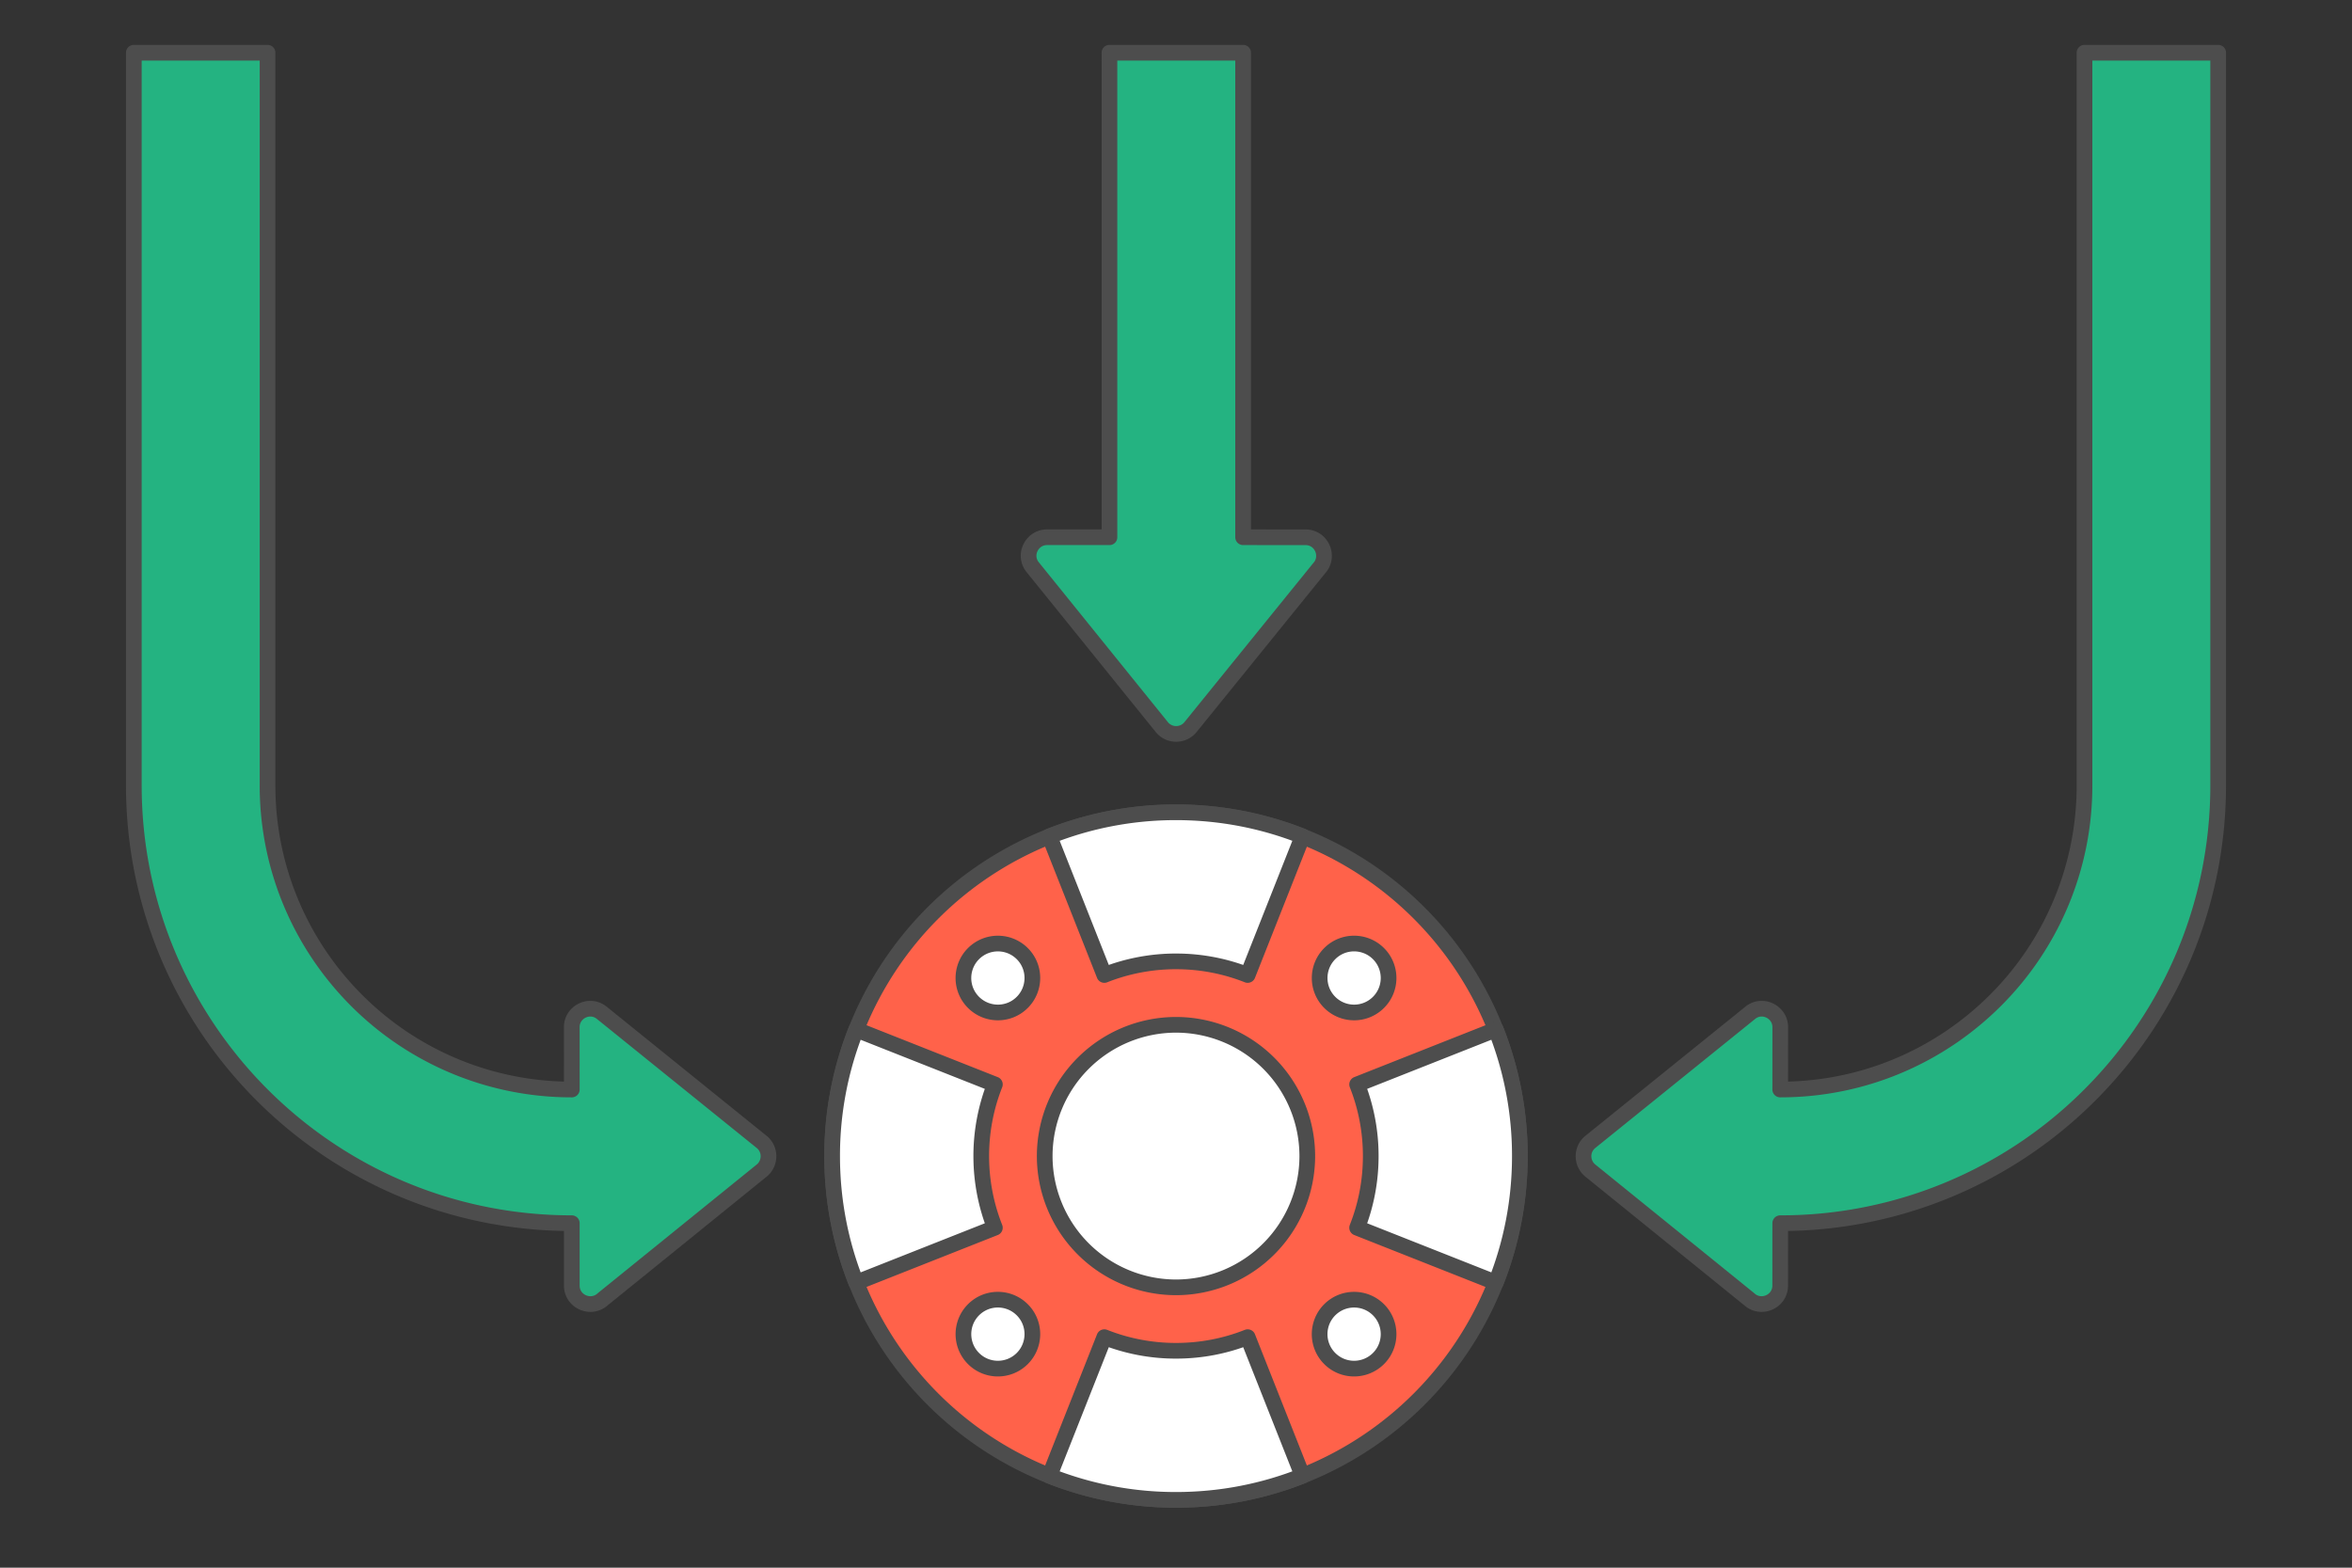 <?xml version="1.0" encoding="UTF-8"?>
<svg xmlns="http://www.w3.org/2000/svg" width="300" height="200" viewBox="0 0 69.276 46.184" shape-rendering="geometricPrecision" image-rendering="optimizeQuality" fill-rule="evenodd" stroke="#4d4d4d" stroke-width=".462" stroke-linejoin="round" stroke-miterlimit="2.613" xmlns:v="https://vecta.io/nano"><rect x="0" y="0" width="69.276" height="46.184" fill="#333333" stroke="none"/><path d="M34.638 23.93a10.13 10.13 0 0 1 10.128 10.128 10.13 10.13 0 0 1-10.128 10.128A10.13 10.13 0 0 1 24.51 34.058 10.13 10.13 0 0 1 34.638 23.93z" fill="#ff624a"/><path d="M28.674 28.094c.397-.396 1.039-.396 1.436 0s.396 1.039 0 1.436-1.039.396-1.436 0-.396-1.039 0-1.436zm10.492 10.492c.397-.396 1.04-.396 1.436 0s.397 1.04 0 1.436-1.039.397-1.436 0-.396-1.039 0-1.436zm-10.492 1.436c-.396-.396-.396-1.039 0-1.436s1.039-.396 1.436 0 .396 1.04 0 1.436-1.039.397-1.436 0zM39.166 29.53c-.396-.397-.396-1.039 0-1.436s1.04-.396 1.436 0 .397 1.039 0 1.436-1.039.396-1.436 0zm-4.528.661a3.87 3.87 0 0 1 3.867 3.867 3.87 3.87 0 0 1-3.867 3.867 3.87 3.87 0 0 1-3.867-3.867 3.87 3.87 0 0 1 3.867-3.867zm3.727-5.553l-1.616 4.085c-.653-.258-1.366-.401-2.111-.401a5.74 5.74 0 0 0-2.111.401l-1.616-4.085a10.1 10.1 0 0 1 3.727-.708c1.316 0 2.574.251 3.727.708zm-13.147 5.693l4.085 1.616a5.74 5.74 0 0 0-.401 2.111c0 .745.143 1.458.401 2.111l-4.085 1.616c-.457-1.153-.708-2.411-.708-3.727a10.1 10.1 0 0 1 .708-3.727zm13.147 13.147l-1.616-4.085c-.653.259-1.366.401-2.111.401a5.72 5.72 0 0 1-2.111-.401l-1.616 4.085a10.1 10.1 0 0 0 3.727.708c1.316 0 2.574-.251 3.727-.708zm5.693-13.147l-4.085 1.616a5.72 5.72 0 0 1 .401 2.111c0 .745-.142 1.458-.401 2.111l4.085 1.616c.457-1.153.708-2.411.708-3.727a10.1 10.1 0 0 0-.708-3.727z" fill="#fff"/><path d="M52.435 32.097c2.475 0 4.715-1.003 6.337-2.624a8.93 8.93 0 0 0 2.625-6.338V1.553h3.937v21.582c0 3.562-1.444 6.787-3.778 9.122a12.86 12.86 0 0 1-9.121 3.778l-.001 1.837c0 .481-.574.72-.918.398l-4.672-3.783c-.137-.11-.204-.27-.203-.429a.54.54 0 0 1 .209-.424l4.704-3.798c.356-.287.882-.024.882.425l-.001 1.836zm-35.593 0a8.94 8.94 0 0 1-6.338-2.624c-1.621-1.622-2.624-3.862-2.624-6.338V1.553H3.942v21.582c0 3.562 1.444 6.787 3.778 9.122s5.56 3.778 9.122 3.778v1.837c0 .481.574.72.918.398l4.673-3.783c.136-.11.203-.27.202-.429a.54.54 0 0 0-.209-.424l-4.703-3.798c-.357-.287-.883-.024-.882.425l.001 1.836zm15.836-16.27V1.553h3.937v14.274l1.837.001c.481 0 .72.574.398.918l-3.783 4.672c-.11.137-.27.204-.429.203a.54.54 0 0 1-.424-.209l-3.798-4.704c-.287-.356-.024-.882.425-.881h1.837z" fill="#24b381" fill-rule="nonzero"/></svg>